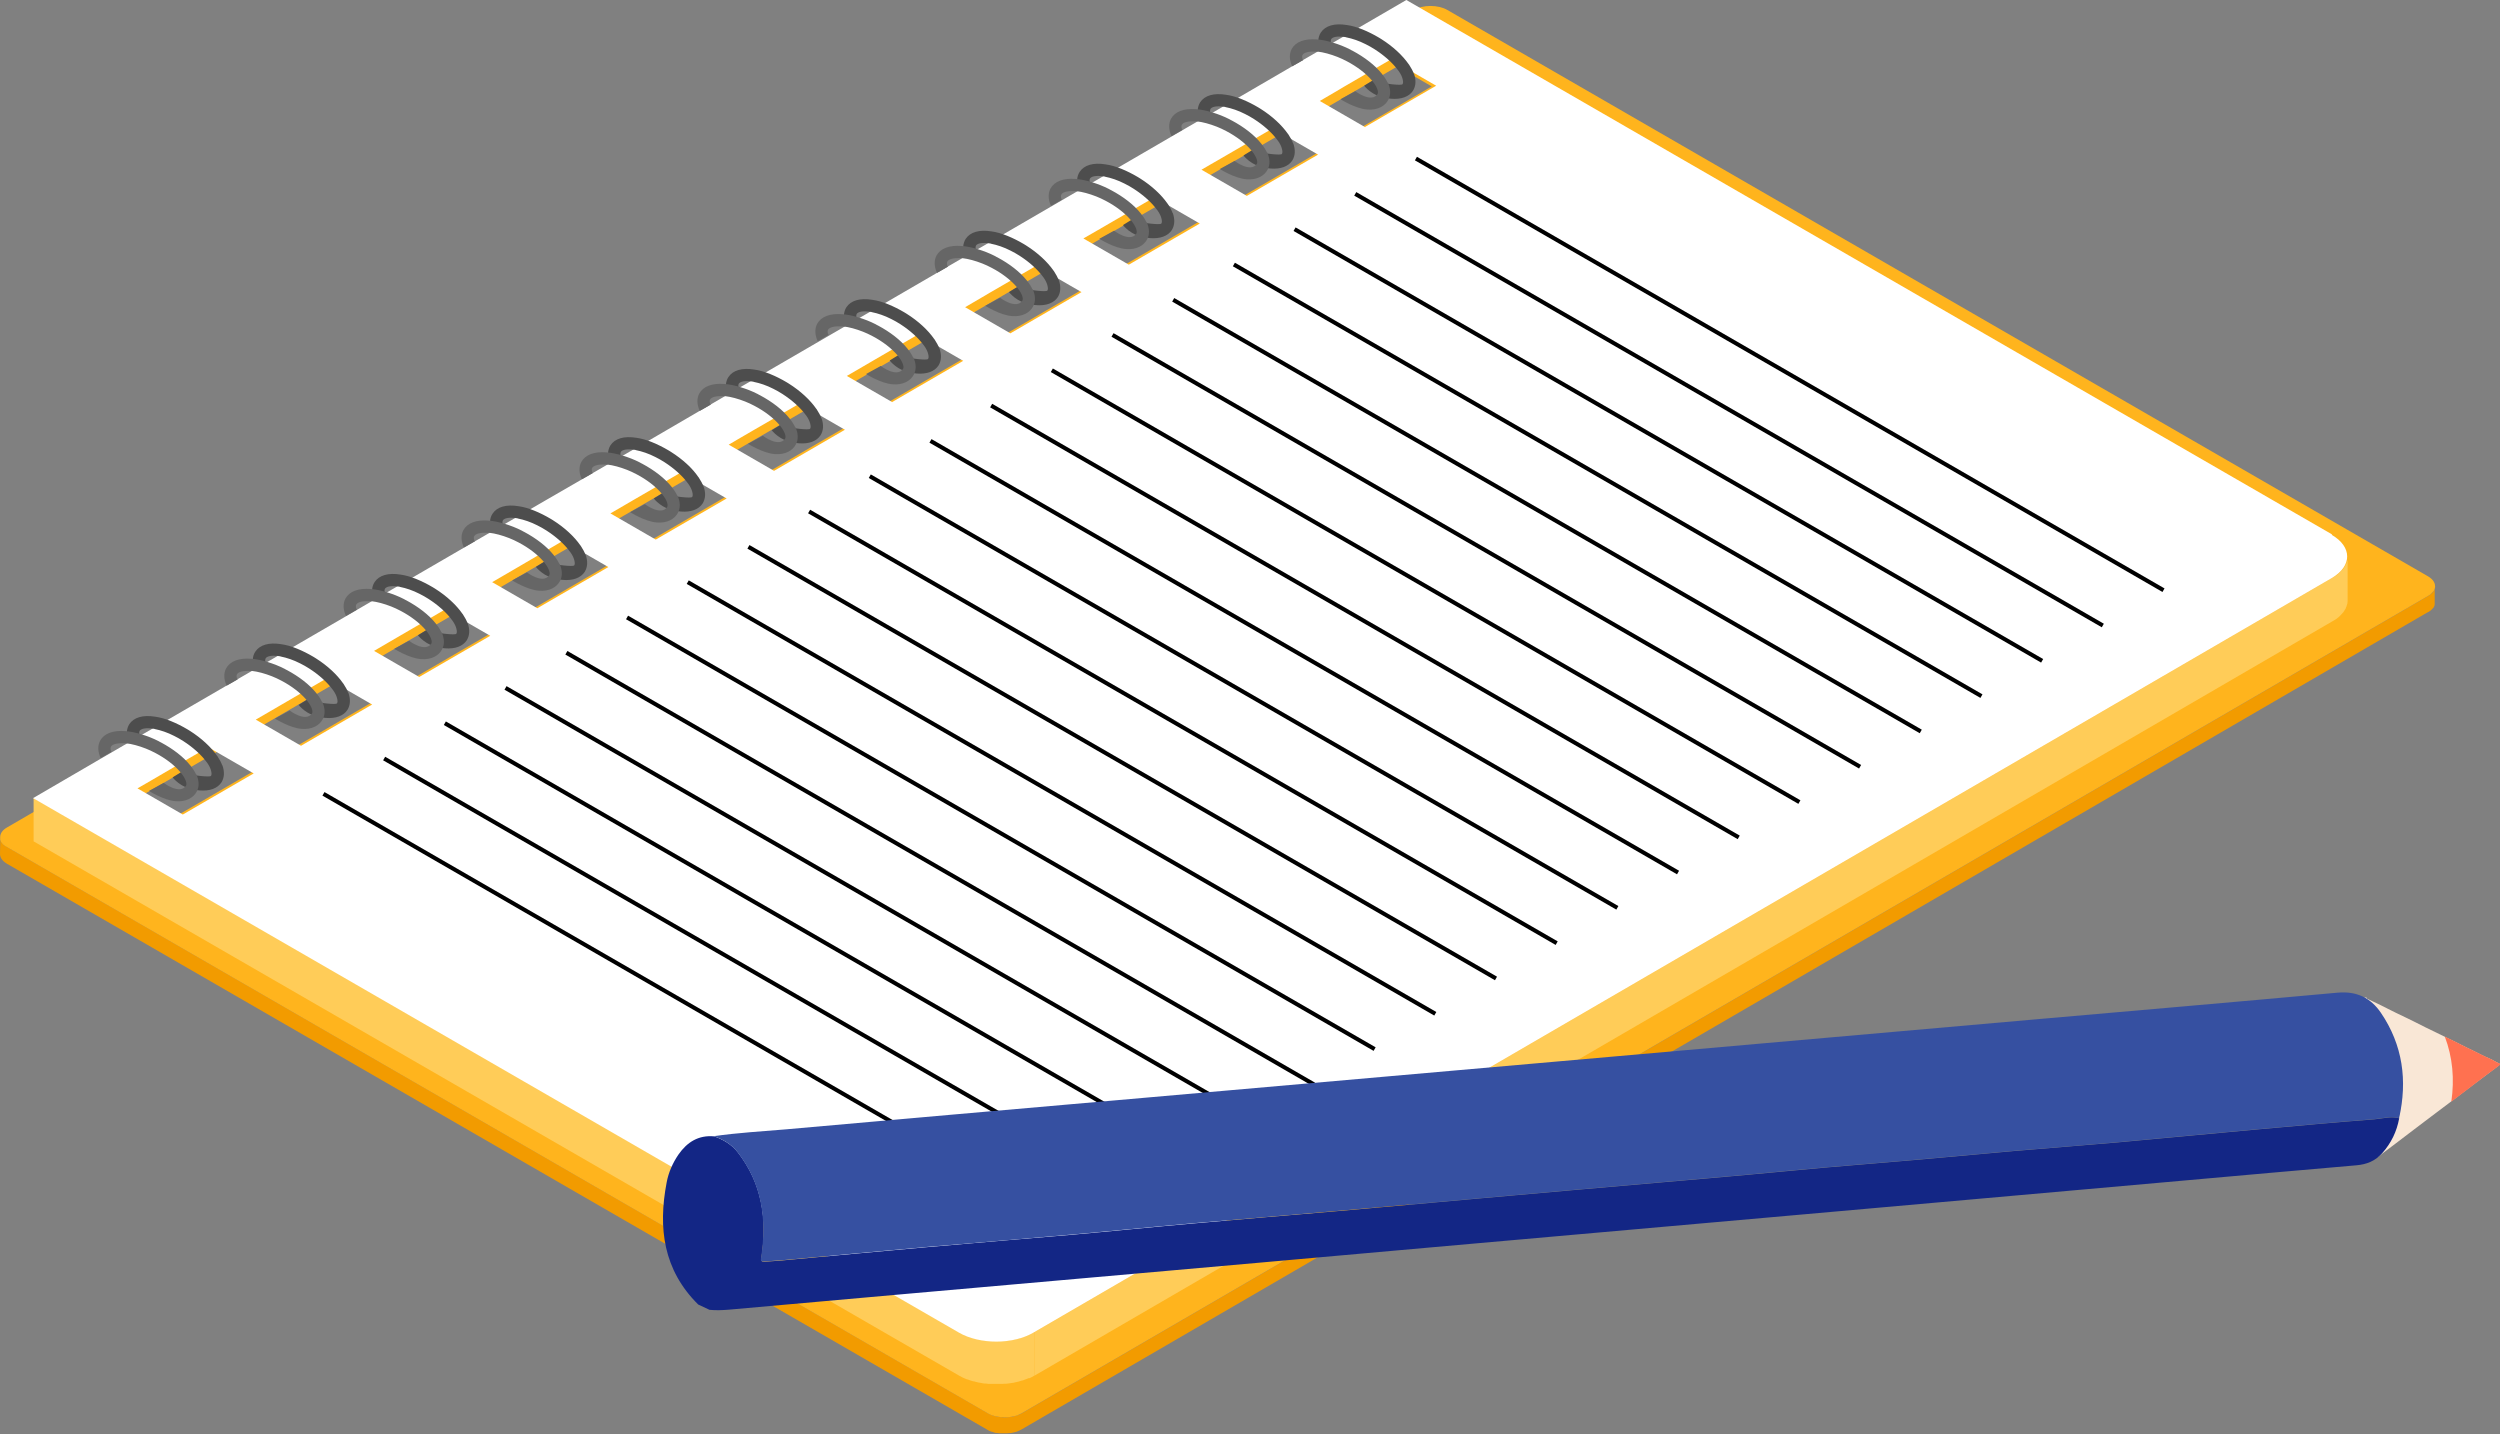 <?xml version="1.0" encoding="UTF-8"?>
<svg id="_レイヤー_2" data-name="レイヤー 2" xmlns="http://www.w3.org/2000/svg" viewBox="0 0 145.84 83.66">
  <rect x="0" y="0" width="145.84" height="83.66" fill="#808080" stroke="none"/>
  <defs>
    <style>
      .cls-1, .cls-2 {
        fill: none;
      }

      .cls-3 {
        fill: #f9e7d6;
      }

      .cls-4 {
        fill: #f29b00;
      }

      .cls-5 {
        fill: #e8e9e8;
      }

      .cls-6 {
        fill: #fff;
      }

      .cls-7 {
        fill: #ffcc58;
      }

      .cls-8 {
        fill: #ffb41d;
      }

      .cls-9 {
        fill: #ff7150;
      }

      .cls-10 {
        fill: #7d7d7d;
      }

      .cls-11 {
        fill: #666;
      }

      .cls-12 {
        fill: #132685;
      }

      .cls-13 {
        fill: #3650a1;
      }

      .cls-14 {
        fill: #4d4d4d;
      }

      .cls-2 {
        stroke: #000;
        stroke-miterlimit: 10;
        stroke-width: .24px;
      }
    </style>
  </defs>
  <g id="_レイアウト" data-name="レイアウト">
    <g>
      <g>
        <g>
          <path class="cls-1" d="m.32,49.35s-.02-.01-.03-.02c0,0,.02.01.03.02Z"/>
          <path class="cls-1" d="m.03,48.99s0-.02,0-.04c0,.01,0,.02,0,.04Z"/>
          <path class="cls-1" d="m.11,49.14s-.01-.02-.02-.03c0,.01.01.02.02.03Z"/>
          <path class="cls-1" d="m.01,48.92s0-.02,0-.04c0,.01,0,.02,0,.04Z"/>
          <path class="cls-1" d="m.24,49.28s-.02-.02-.03-.03c0,0,.02.02.03.03Z"/>
          <path class="cls-1" d="m.17,49.21s-.02-.02-.02-.03c0,.01.02.02.02.03Z"/>
          <path class="cls-1" d="m.06,49.07s-.01-.02-.02-.04c0,.01,0,.02.02.04Z"/>
          <path class="cls-8" d="m.01,48.88s0-.03,0-.04c0,.01,0,.03,0,.04Z"/>
          <path class="cls-8" d="m.21,49.26s-.03-.03-.04-.04c.01.01.03.03.04.04Z"/>
          <path class="cls-8" d="m.41,49.41s-.07-.04-.1-.06c.03.02.06.04.1.06Z"/>
          <path class="cls-8" d="m.29,49.33s-.04-.03-.06-.04c.02.02.04.03.06.04Z"/>
          <path class="cls-8" d="m89.27,25.58s-.02.06-.04.08c0,0,0,0,0,.01-.02.03-.04.05-.07.08-.02.02-.04.03-.06.04-.02.01-.03.03-.06.04.16-.1.25-.22.26-.35,0,.03,0,.05-.01.08,0,0,0,0,0,.01Z"/>
          <g>
            <path class="cls-4" d="m142.06,34.22c-.01.2-.14.39-.4.54l-82.06,47.69c-.54.31-1.42.31-1.96,0L.41,49.41s-.07-.04-.1-.06c0,0-.02-.01-.03-.02-.02-.01-.04-.03-.06-.04,0,0-.02-.02-.03-.03-.01-.01-.03-.03-.04-.04,0-.01-.02-.02-.02-.03-.01-.01-.02-.03-.03-.04,0-.01-.01-.02-.02-.03,0-.01-.02-.03-.02-.04,0-.01-.01-.02-.02-.04,0-.01-.01-.03-.02-.04,0-.01,0-.02,0-.04,0-.01,0-.03,0-.04,0-.01,0-.02,0-.04,0-.01,0-.03,0-.04h0S0,49.82,0,49.82c0,.21.14.41.41.57l57.23,33.04c.06.04.13.07.2.09,0,0,0,0,.01,0,.01,0,.02,0,.04.01.04.01.08.03.12.04.02,0,.05.01.07.02.01,0,.03,0,.04,0,.01,0,.02,0,.03,0,.05,0,.09.02.14.02.02,0,.03,0,.05,0,.01,0,.02,0,.04,0,.02,0,.03,0,.05,0,.05,0,.09,0,.14,0,.01,0,.03,0,.04,0,.01,0,.03,0,.04,0,.02,0,.04,0,.06,0,.05,0,.1,0,.15-.01,0,0,.01,0,.02,0,.01,0,.03,0,.04,0,.04,0,.08,0,.12-.02.02,0,.03,0,.05-.01.05,0,.09-.02.14-.03.02,0,.05-.01.07-.02.02,0,.04-.01.05-.02.02,0,.04-.01.05-.02.07-.03.13-.06.19-.09l82.06-47.69s.01,0,.02,0c.03-.02.05-.04.07-.05.03-.02.07-.04.09-.07,0,0,0,0,0,0,.03-.03.06-.06.09-.09,0,0,.01-.02.02-.02,0,0,.01-.02.02-.02,0-.01.02-.02.02-.04.01-.03.03-.05.04-.08,0,0,0,0,0-.01,0,0,0-.01,0-.02,0-.02.01-.03.01-.05,0-.03,0-.05,0-.08,0,0,0,0,0-.01v-.98s0,.02,0,.02Z"/>
            <path class="cls-8" d="m.01,48.92s0,.03,0,.04c0,.01,0,.02,0,.04,0,.01.01.03.02.04,0,.01,0,.02.02.04,0,.01.02.03.02.04,0,.01.01.02.02.03,0,.01.02.03.03.04,0,.01.02.02.02.03.01.01.03.03.04.04,0,0,.02.02.03.03.02.02.04.03.06.04,0,0,.02.01.03.02.03.02.06.04.1.06l57.23,33.04c.07.04.14.07.21.1.01,0,.02,0,.04.01.06.02.12.04.19.06.01,0,.03,0,.04,0,.07.02.15.03.22.04.01,0,.02,0,.04,0,.08,0,.15.01.23.01.01,0,.03,0,.04,0,.08,0,.16,0,.23-.01.01,0,.03,0,.04,0,.06,0,.11-.02.17-.03.05,0,.09-.02.14-.03.04-.01.09-.02.13-.04.02,0,.04-.01.05-.02.07-.03.13-.06.19-.09l82.06-47.69s.06-.04.09-.06c.03-.02.07-.04.09-.07.04-.04.08-.08.11-.12,0,0,.01-.02.02-.02.03-.04.05-.08.07-.13,0,0,0-.01,0-.02.01-.04.02-.08.02-.12.01-.22-.12-.43-.41-.6L84.43.58c-.54-.31-1.42-.31-1.96,0L.41,48.27c-.27.15-.4.36-.4.56,0,.01,0,.03,0,.04,0,.01,0,.02,0,.04ZM81.51,3.88l2.01,1.16L10.43,47.52l-2.04-1.18L81.51,3.88Z"/>
            <path class="cls-8" d="m59.36,82.56s-.09.03-.13.04c-.05.01-.09.02-.14.03-.06.01-.11.02-.17.03-.01,0-.03,0-.04,0-.08,0-.16.01-.23.01-.01,0-.03,0-.04,0-.08,0-.15,0-.23-.01-.01,0-.02,0-.04,0-.08,0-.15-.02-.22-.04-.01,0-.03,0-.04,0-.07-.02-.13-.04-.19-.06-.01,0-.02,0-.04-.01-.07-.03-.14-.06-.21-.1.54.31,1.42.31,1.96,0-.06.03-.13.06-.19.09-.02,0-.03.01-.05.02Z"/>
          </g>
          <path class="cls-8" d="m.05,49.03s-.01-.03-.02-.04c0,.01.01.03.02.04Z"/>
          <path class="cls-8" d="m.14,49.18s-.02-.03-.03-.04c0,.01.02.03.03.04Z"/>
          <path class="cls-8" d="m.02,48.96s0-.03,0-.04c0,.01,0,.03,0,.04Z"/>
          <path class="cls-8" d="m.09,49.11s-.02-.03-.02-.04c0,.01.02.03.02.04Z"/>
          <g>
            <path class="cls-7" d="m136.96,32.54s0,.06-.01.1c0,.03-.01.05-.02.08,0,.03-.02.06-.03.09,0,.03-.02.05-.03.07-.01.03-.03.06-.05.1-.01.02-.03.05-.04.07-.02.04-.05.07-.07.11-.02.02-.03.04-.05.06-.04.05-.08.09-.13.14-.02.02-.03.03-.05.05-.03.03-.06.05-.09.08-.03.02-.06.05-.09.07-.04.03-.07.05-.11.07-.04.03-.07.05-.12.07l-75.74,44.02v2.54s75.74-44.02,75.74-44.02c.01,0,.03-.01.04-.02.03-.02.05-.04.08-.05.04-.02.08-.05.11-.07.03-.02.06-.05.09-.07.03-.03.07-.05.09-.08,0,0,.01-.01.02-.02.01-.01.02-.02.03-.03.05-.05.09-.09.13-.14,0-.01.02-.02.03-.03,0-.01.01-.02.02-.03.03-.04.05-.07.07-.11,0-.02.02-.03.03-.04,0,0,0-.02.01-.02.02-.03.03-.06.04-.1,0-.02.02-.04.03-.06,0,0,0-.01,0-.02.01-.03.02-.06.03-.09,0-.02.01-.04.02-.06,0,0,0-.01,0-.02,0-.03,0-.06.01-.1,0-.02,0-.04,0-.06,0,0,0-.02,0-.03v-2.54s0,.06,0,.09Z"/>
            <path class="cls-7" d="m60.03,80.41c.1-.05.2-.09.29-.15v-2.54c-.09.05-.18.1-.28.15-.03.01-.06.02-.09.04-.08.03-.16.06-.24.09-.03.01-.06.02-.09.03-.05.02-.11.03-.16.05-.04.01-.08.02-.12.03-.06.01-.11.03-.17.04-.04,0-.08.02-.12.02-.12.02-.23.04-.35.05-.04,0-.07,0-.11,0-.07,0-.14.01-.21.01-.04,0-.09,0-.13,0-.06,0-.11,0-.17,0-.05,0-.09,0-.14,0-.05,0-.1,0-.16,0-.05,0-.09,0-.14-.01-.05,0-.1-.01-.15-.02-.05,0-.09-.01-.14-.02-.06,0-.11-.02-.16-.03-.04,0-.09-.02-.13-.03-.06-.01-.13-.03-.19-.05-.04,0-.07-.02-.11-.03-.11-.03-.22-.07-.33-.11-.01,0-.03-.01-.04-.02-.15-.06-.29-.12-.42-.2L1.96,46.54v2.54s54.01,31.18,54.01,31.18c.13.08.27.14.42.2,0,0,.02,0,.03.01,0,0,.01,0,.02,0,.11.04.22.08.33.11,0,0,.02,0,.03,0,.03,0,.05.01.08.02.06.02.13.03.19.05.02,0,.03,0,.05.01.03,0,.05,0,.08.01.05.01.11.02.16.03.02,0,.04,0,.07.01.02,0,.05,0,.07,0,.05,0,.1.01.15.02.02,0,.05,0,.07,0,.02,0,.05,0,.07,0,.05,0,.1,0,.16,0,.03,0,.05,0,.08,0,.02,0,.04,0,.06,0,.06,0,.11,0,.17,0,.03,0,.06,0,.08,0,.02,0,.03,0,.05,0,.07,0,.14,0,.21-.01.03,0,.06,0,.08,0,0,0,.02,0,.03,0,.12-.01.24-.03.35-.05,0,0,.01,0,.02,0,.03,0,.07-.01.1-.02.06-.01.11-.02.17-.04.04,0,.08-.02.12-.03.05-.01.11-.03.16-.05.01,0,.02,0,.03,0,.02,0,.04-.01.05-.02.08-.03.16-.06.24-.09.03-.01.06-.02.09-.04Z"/>
            <path class="cls-6" d="m136.05,31.18L82.04,0l-4.47,2.6-2.21,1.28h0s-4.67,2.72-4.67,2.72l-23.62,13.73-3.96,2.3h0l-2,1.17-.21.12-2.76,1.61-3.72,2.16h0l-.45.26-2.18,1.26-4.33,2.51-.43.25-4.72,2.74h0l-1.8,1.05-.41.24-4.72,2.74h0l-1.77,1.03h0l-.45.26-4.72,2.74h0s-1.77,1.03-1.77,1.03l-.45.26-4.29,2.5,54.01,31.18c1.21.7,3.16.7,4.35,0l75.74-44.02c1.2-.7,1.19-1.83-.01-2.52ZM10.67,47.52l-2.65-1.53.78-.45.48-.28,1.76-1.03h0s1.11-.64,1.11-.64l2.65,1.53-4.14,2.4Zm6.9-4.01l-2.65-1.53.81-.47.48-.28h0s1.77-1.03,1.77-1.03h0s1.08-.63,1.08-.63l2.65,1.53-4.14,2.4Zm6.9-4.01l-2.65-1.53.84-.49.48-.28h0l1.77-1.03h0s1.04-.61,1.04-.61l2.65,1.53-4.14,2.4Zm6.89-4.01l-2.65-1.53.88-.51.48-.28h0l1.76-1.03h0l1.01-.59,2.65,1.53-4.14,2.4Zm6.9-4.01l-2.65-1.53.91-.53.48-.28h0l2.21-1.28.53-.31,2.65,1.53-4.14,2.4Zm6.9-4.01l-2.65-1.53.56-.33.38-.22.48-.28h0s1.87-1.08,1.87-1.08l.84-.49,2.65,1.53-4.14,2.4Zm6.89-4.01l-2.65-1.53.98-.57.48-.28h0l2.68-1.56,2.65,1.53-4.14,2.4Zm6.9-4.01l-2.65-1.53,1.01-.59.44-.26h0l2.69-1.56,2.65,1.53-4.14,2.4Zm6.9-4.01l-2.65-1.53.85-.49.11-.06.08-.05,3.1-1.8,2.65,1.53-4.14,2.4Zm6.89-4.01l-2.65-1.53.48-.28.47-.27.19-.11,3.01-1.75,2.65,1.53-4.14,2.4Zm6.9-4.01l-2.65-1.53,1.16-.68.25-.15h0l1.77-1.03.96-.56,2.65,1.53-4.14,2.4Z"/>
          </g>
          <g>
            <path class="cls-14" d="m12.97,44.66c-.06-.17-.15-.34-.27-.52,0-.01-.02-.03-.03-.04-.36-.52-.92-1.04-1.6-1.47-.04-.03-.08-.05-.13-.08-.32-.19-.64-.35-.96-.48-.32-.13-.63-.22-.92-.26-.72-.12-1.26.04-1.52.44-.17.28-.19.62-.04,1.01l.33-.16.35-.17-.04-.03c-.03-.13-.02-.22.01-.27.06-.09.25-.17.61-.14.06,0,.12.01.19.02.03,0,.05.01.08.02.35.07.74.2,1.13.4.18.09.36.19.53.3.56.36,1.05.8,1.35,1.21.01.02.03.03.04.05.13.18.2.34.23.46.04.15.04.25,0,.31-.07.1-1.04-.04-1.53-.12-.02,0-.08-.18-.08-.18l-.63.39s.47.63,1.33.73c.08.01.16.02.24.03.6.05,1.05-.12,1.28-.47.17-.28.19-.62.05-1.01Z"/>
            <path class="cls-11" d="m11.44,45.18c-.07-.16-.18-.33-.31-.49,0-.01-.02-.02-.03-.04-.39-.49-1-.96-1.71-1.34-.04-.02-.09-.04-.13-.07-.33-.17-.67-.3-1-.4-.33-.1-.65-.17-.94-.19-.73-.06-1.25.14-1.48.56-.15.29-.14.64.03,1.01l.32-.18.33-.19-.04-.03c-.04-.13-.04-.22,0-.27.05-.09.23-.19.6-.19.06,0,.12,0,.19,0,.03,0,.05,0,.08,0,.35.04.75.15,1.16.31.18.07.37.16.56.26.59.31,1.11.71,1.45,1.11.01.02.03.03.04.05.14.17.22.32.27.44.05.14.06.25.02.31-.37.54-1.3-.17-1.3-.17l-.86.47s.86.55,1.56.6c.6.05,1.04-.2,1.23-.57.15-.29.14-.63-.03-1.01Z"/>
          </g>
          <g>
            <path class="cls-14" d="m20.32,40.43c-.06-.17-.15-.34-.27-.52,0-.01-.02-.03-.03-.04-.36-.52-.92-1.04-1.6-1.47-.04-.03-.08-.05-.13-.08-.32-.19-.64-.35-.96-.48-.32-.13-.63-.22-.92-.26-.72-.12-1.26.04-1.52.44-.18.28-.19.62-.04,1.01l.33-.16.35-.17-.04-.03c-.03-.13-.02-.22.01-.27.06-.09.25-.17.61-.14.06,0,.12.01.19.02.03,0,.05.01.08.02.35.07.74.2,1.13.4.18.09.36.19.53.3.56.36,1.05.8,1.35,1.21.01.02.03.03.04.05.13.18.2.34.23.46.04.15.04.25,0,.31-.07.1-1.04-.04-1.53-.12-.02,0-.08-.18-.08-.18l-.63.39s.47.63,1.33.73c.08.01.16.02.24.03.6.05,1.05-.12,1.28-.47.17-.28.19-.62.05-1.01Z"/>
            <path class="cls-11" d="m18.79,40.96c-.07-.16-.18-.33-.31-.49,0-.01-.02-.02-.03-.04-.39-.49-1-.96-1.71-1.34-.04-.02-.09-.04-.13-.07-.33-.17-.67-.3-1-.4-.33-.1-.65-.17-.94-.19-.73-.06-1.25.14-1.48.56-.15.29-.14.64.03,1.01l.32-.18.33-.19-.04-.03c-.04-.13-.04-.22,0-.27.05-.09.23-.19.6-.19.06,0,.12,0,.19,0,.03,0,.05,0,.08,0,.35.04.75.15,1.16.31.18.07.37.16.56.26.59.31,1.11.71,1.45,1.11.01.02.03.03.04.05.14.17.22.32.27.44.05.14.06.25.02.31-.37.54-1.3-.17-1.3-.17l-.86.47s.86.55,1.56.6c.6.05,1.04-.2,1.23-.57.15-.29.14-.63-.03-1.01Z"/>
          </g>
          <g>
            <path class="cls-14" d="m27.28,36.37c-.06-.17-.15-.34-.27-.52,0-.01-.02-.03-.03-.04-.36-.52-.92-1.04-1.6-1.47-.04-.03-.08-.05-.13-.08-.32-.19-.64-.35-.96-.48-.32-.13-.63-.22-.92-.26-.72-.12-1.26.04-1.52.44-.18.28-.19.62-.04,1.01l.33-.16.35-.17-.04-.03c-.03-.13-.02-.22.01-.27.06-.09.25-.17.61-.14.06,0,.12.01.19.02.03,0,.05.01.08.02.35.07.74.2,1.13.4.18.09.36.19.53.3.56.36,1.05.8,1.35,1.21.01.02.03.03.04.05.13.18.2.34.23.46.04.15.04.25,0,.31-.07.1-1.04-.04-1.53-.12-.02,0-.08-.18-.08-.18l-.63.39s.47.63,1.33.73c.08.01.16.02.24.03.6.05,1.05-.12,1.28-.47.17-.28.19-.62.05-1.01Z"/>
            <path class="cls-11" d="m25.75,36.89c-.07-.16-.18-.33-.31-.49,0-.01-.02-.02-.03-.04-.39-.49-1-.96-1.71-1.34-.04-.02-.09-.04-.13-.07-.33-.17-.67-.3-1-.4-.33-.1-.65-.17-.94-.19-.73-.06-1.25.14-1.48.56-.15.29-.14.64.03,1.01l.32-.18.33-.19-.04-.03c-.04-.13-.04-.22,0-.27.05-.09.23-.19.6-.19.06,0,.12,0,.19,0,.03,0,.05,0,.08,0,.35.04.75.15,1.16.31.18.07.37.16.56.26.59.31,1.11.71,1.45,1.11.01.02.03.03.04.05.14.17.22.32.27.44.05.14.06.25.02.31-.37.54-1.3-.17-1.3-.17l-.86.47s.86.55,1.56.6c.6.05,1.04-.2,1.23-.57.15-.29.14-.63-.03-1.01Z"/>
          </g>
          <g>
            <path class="cls-14" d="m34.16,32.38c-.06-.17-.15-.34-.27-.52,0-.01-.02-.03-.03-.04-.36-.52-.92-1.04-1.6-1.47-.04-.03-.08-.05-.13-.08-.32-.19-.64-.35-.96-.48-.32-.13-.63-.22-.92-.26-.72-.12-1.26.04-1.52.44-.18.28-.19.62-.04,1.01l.33-.16.35-.17-.04-.03c-.03-.13-.02-.22.01-.27.06-.09.25-.17.61-.14.06,0,.12.01.19.02.03,0,.05.01.08.02.35.07.74.2,1.13.4.18.09.36.19.53.3.56.36,1.05.8,1.35,1.21.01.02.03.03.04.05.13.18.2.34.23.46.04.15.04.25,0,.31-.07.1-1.04-.04-1.53-.12-.02,0-.08-.18-.08-.18l-.63.39s.47.63,1.33.73c.08.01.16.02.24.03.6.05,1.05-.12,1.28-.47.17-.28.19-.62.05-1.01Z"/>
            <path class="cls-11" d="m32.63,32.9c-.07-.16-.18-.33-.31-.49,0-.01-.02-.02-.03-.04-.39-.49-1-.96-1.71-1.34-.04-.02-.09-.04-.13-.07-.33-.17-.67-.3-1-.4-.33-.1-.65-.17-.94-.19-.73-.06-1.25.14-1.48.56-.15.29-.14.64.03,1.01l.32-.18.33-.19-.04-.03c-.04-.13-.04-.22,0-.27.05-.09.23-.19.6-.19.06,0,.12,0,.19,0,.03,0,.05,0,.08,0,.35.04.75.15,1.16.31.18.07.37.16.56.26.59.31,1.11.71,1.45,1.11.01.02.03.03.04.05.14.17.22.32.27.44.05.14.06.25.02.31-.37.54-1.3-.17-1.3-.17l-.86.47s.86.55,1.56.6c.6.05,1.04-.2,1.23-.57.15-.29.14-.63-.03-1.01Z"/>
          </g>
          <g>
            <path class="cls-14" d="m41.04,28.39c-.06-.17-.15-.34-.27-.52,0-.01-.02-.03-.03-.04-.35-.52-.92-1.04-1.6-1.47-.04-.03-.08-.05-.13-.08-.32-.19-.64-.35-.96-.48-.32-.13-.63-.22-.92-.26-.72-.12-1.26.04-1.52.44-.17.28-.19.62-.04,1.01l.33-.16.35-.17-.04-.03c-.03-.13-.02-.22.01-.27.06-.09.25-.17.61-.14.06,0,.12.01.19.02.03,0,.05.01.08.02.35.07.74.2,1.13.4.18.09.36.19.53.3.56.36,1.05.8,1.35,1.21.01.02.03.03.04.05.13.18.2.34.23.46.04.15.04.25,0,.31-.07.1-1.04-.04-1.53-.12-.02,0-.08-.18-.08-.18l-.63.39s.47.63,1.33.73c.08.01.16.02.24.03.6.05,1.05-.12,1.28-.47.17-.28.19-.62.05-1.01Z"/>
            <path class="cls-11" d="m39.51,28.92c-.07-.16-.18-.33-.31-.49,0-.01-.02-.02-.03-.04-.39-.49-1-.96-1.71-1.34-.04-.02-.09-.04-.13-.07-.33-.17-.67-.3-1-.4-.33-.1-.65-.17-.94-.19-.73-.06-1.25.14-1.48.56-.15.29-.14.64.03,1.01l.32-.18.33-.19-.04-.03c-.04-.13-.04-.22,0-.27.05-.09.23-.19.6-.19.06,0,.12,0,.19,0,.03,0,.05,0,.08,0,.35.04.75.15,1.16.31.18.07.37.16.56.26.59.31,1.11.71,1.45,1.11.01.02.03.03.04.05.14.17.22.32.27.44.05.14.06.25.02.31-.37.54-1.3-.17-1.3-.17l-.86.47s.86.55,1.56.6c.6.05,1.04-.2,1.23-.57.15-.29.14-.63-.03-1.01Z"/>
          </g>
          <g>
            <path class="cls-14" d="m47.92,24.41c-.06-.17-.15-.34-.27-.52,0-.01-.02-.03-.03-.04-.36-.52-.92-1.04-1.6-1.47-.04-.03-.08-.05-.13-.08-.32-.19-.64-.35-.96-.48-.32-.13-.63-.22-.92-.26-.72-.12-1.26.04-1.52.44-.18.28-.19.62-.04,1.01l.33-.16.35-.17-.04-.03c-.03-.13-.02-.22.01-.27.06-.09.25-.17.61-.14.06,0,.12.01.19.02.03,0,.05.01.08.02.35.07.74.2,1.13.4.18.09.36.19.53.3.56.36,1.05.8,1.35,1.21.01.02.03.03.04.05.13.18.2.34.23.46.04.15.04.25,0,.31-.07.1-1.04-.04-1.53-.12-.02,0-.08-.18-.08-.18l-.63.39s.47.63,1.33.73c.08.01.16.02.24.03.6.05,1.05-.12,1.28-.47.17-.28.19-.62.05-1.01Z"/>
            <path class="cls-11" d="m46.39,24.93c-.07-.16-.18-.33-.31-.49,0-.01-.02-.02-.03-.04-.39-.49-1-.96-1.71-1.34-.04-.02-.09-.04-.13-.07-.33-.17-.67-.3-1-.4-.33-.1-.65-.17-.94-.19-.73-.06-1.25.14-1.48.56-.15.29-.14.64.03,1.01l.32-.18.33-.19-.04-.03c-.04-.13-.04-.22,0-.27.05-.09.23-.19.6-.19.06,0,.12,0,.19,0,.03,0,.05,0,.08,0,.35.04.75.15,1.16.31.18.07.37.16.56.26.59.31,1.11.71,1.45,1.11.01.02.03.03.04.05.14.17.22.32.27.44.05.14.06.25.02.31-.37.54-1.3-.17-1.3-.17l-.86.47s.86.55,1.56.6c.6.05,1.04-.2,1.23-.57.15-.29.14-.63-.03-1.01Z"/>
          </g>
          <g>
            <path class="cls-14" d="m54.8,20.34c-.06-.17-.15-.34-.27-.52,0-.01-.02-.03-.03-.04-.36-.52-.92-1.04-1.6-1.47-.04-.03-.08-.05-.13-.08-.32-.19-.64-.35-.96-.48-.32-.13-.63-.22-.92-.26-.72-.12-1.26.04-1.52.44-.17.28-.19.62-.04,1.01l.33-.16.35-.17-.04-.03c-.03-.13-.02-.22.01-.27.06-.09.25-.17.61-.14.06,0,.12.01.19.02.03,0,.05.01.08.02.35.07.74.2,1.13.4.18.09.36.19.53.3.56.36,1.05.8,1.35,1.21.01.02.03.03.04.05.13.18.2.34.23.46.04.15.04.25,0,.31-.07.1-1.04-.04-1.53-.12-.02,0-.08-.18-.08-.18l-.63.39s.47.63,1.33.73c.08.01.16.02.24.03.6.05,1.05-.12,1.28-.47.17-.28.19-.62.05-1.01Z"/>
            <path class="cls-11" d="m53.27,20.86c-.07-.16-.18-.33-.31-.49,0-.01-.02-.02-.03-.04-.39-.49-1-.96-1.71-1.34-.04-.02-.09-.04-.13-.07-.33-.17-.67-.3-1-.4-.33-.1-.65-.17-.94-.19-.73-.06-1.25.14-1.48.56-.15.29-.14.64.03,1.01l.32-.18.33-.19-.04-.03c-.04-.13-.04-.22,0-.27.05-.09.23-.19.6-.19.06,0,.12,0,.19,0,.03,0,.05,0,.08,0,.35.04.75.15,1.16.31.18.07.37.16.56.26.59.31,1.11.71,1.45,1.11.01.02.03.03.04.05.14.17.22.32.27.44.05.14.06.25.02.31-.37.54-1.3-.17-1.3-.17l-.86.47s.86.55,1.56.6c.6.05,1.04-.2,1.23-.57.15-.29.14-.63-.03-1.01Z"/>
          </g>
          <g>
            <path class="cls-14" d="m61.76,16.35c-.06-.17-.15-.34-.27-.52,0-.01-.02-.03-.03-.04-.36-.52-.92-1.04-1.6-1.47-.04-.03-.08-.05-.13-.08-.32-.19-.64-.35-.96-.48-.32-.13-.63-.22-.92-.26-.72-.12-1.26.04-1.52.44-.17.28-.19.62-.04,1.01l.33-.16.35-.17-.04-.03c-.03-.13-.02-.22.01-.27.06-.09.25-.17.61-.14.06,0,.12.01.19.02.03,0,.05.01.08.02.35.07.74.2,1.13.4.18.09.36.19.53.3.56.36,1.05.8,1.35,1.21.01.02.03.03.04.05.13.18.2.34.23.46.04.15.04.25,0,.31-.07.1-1.04-.04-1.53-.12-.02,0-.08-.18-.08-.18l-.63.39s.47.63,1.33.73c.08.01.16.02.24.03.6.05,1.05-.12,1.28-.47.17-.28.19-.62.05-1.01Z"/>
            <path class="cls-11" d="m60.23,16.88c-.07-.16-.18-.33-.31-.49,0-.01-.02-.02-.03-.04-.39-.49-1-.96-1.71-1.34-.04-.02-.09-.04-.13-.07-.33-.17-.67-.3-1-.4-.33-.1-.65-.17-.94-.19-.73-.06-1.25.14-1.48.56-.15.29-.14.64.03,1.01l.32-.18.33-.19-.04-.03c-.04-.13-.04-.22,0-.27.05-.09.23-.19.6-.19.06,0,.12,0,.19,0,.03,0,.05,0,.08,0,.35.04.75.15,1.16.31.18.07.37.16.56.26.59.31,1.11.71,1.45,1.11.01.02.03.03.04.05.14.17.22.32.27.44.05.14.06.25.02.31-.37.54-1.3-.17-1.3-.17l-.86.47s.86.55,1.56.6c.6.05,1.04-.2,1.23-.57.15-.29.14-.63-.03-1.01Z"/>
          </g>
          <g>
            <path class="cls-14" d="m68.41,12.44c-.06-.17-.15-.34-.27-.52,0-.01-.02-.03-.03-.04-.36-.52-.92-1.04-1.6-1.47-.04-.03-.08-.05-.13-.08-.32-.19-.64-.35-.96-.48-.32-.13-.63-.22-.92-.26-.72-.12-1.26.04-1.52.44-.18.28-.19.62-.04,1.01l.33-.16.35-.17-.04-.03c-.03-.13-.02-.22.01-.27.06-.09.25-.17.61-.14.06,0,.12.01.19.02.03,0,.05.01.08.02.35.07.74.2,1.13.4.18.09.36.19.53.3.56.36,1.05.8,1.35,1.21.01.02.03.03.04.05.13.18.2.34.23.46.04.15.04.25,0,.31-.07.1-1.04-.04-1.53-.12-.02,0-.08-.18-.08-.18l-.63.39s.47.63,1.33.73c.08.01.16.02.24.03.6.05,1.05-.12,1.28-.47.17-.28.19-.62.05-1.01Z"/>
            <path class="cls-11" d="m66.88,12.97c-.07-.16-.18-.33-.31-.49,0-.01-.02-.02-.03-.04-.39-.49-1-.96-1.71-1.34-.04-.02-.09-.04-.13-.07-.33-.17-.67-.3-1-.4-.33-.1-.65-.17-.94-.19-.73-.06-1.25.14-1.48.56-.15.29-.14.64.03,1.01l.32-.18.33-.19-.04-.03c-.04-.13-.04-.22,0-.27.05-.09.23-.19.6-.19.06,0,.12,0,.19,0,.03,0,.05,0,.08,0,.35.04.75.15,1.16.31.18.07.37.16.56.26.59.31,1.11.71,1.45,1.11.01.02.03.03.04.05.14.17.22.32.27.44.05.14.06.25.02.31-.37.54-1.3-.17-1.3-.17l-.86.47s.86.55,1.56.6c.6.05,1.04-.2,1.23-.57.15-.29.14-.63-.03-1.01Z"/>
          </g>
          <g>
            <path class="cls-14" d="m75.44,8.38c-.06-.17-.15-.34-.27-.52,0-.01-.02-.03-.03-.04-.36-.52-.92-1.04-1.6-1.47-.04-.03-.08-.05-.13-.08-.32-.19-.64-.35-.96-.48-.32-.13-.63-.22-.92-.26-.72-.12-1.26.04-1.52.44-.17.28-.19.62-.04,1.01l.33-.16.35-.17-.04-.03c-.03-.13-.02-.22.01-.27.06-.09.25-.17.61-.14.06,0,.12.01.19.02.03,0,.05.01.08.02.35.07.74.2,1.13.4.18.09.36.19.53.3.56.36,1.05.8,1.35,1.21.01.02.03.03.04.05.13.18.2.34.23.46.04.15.04.25,0,.31-.07.1-1.04-.04-1.53-.12-.02,0-.08-.18-.08-.18l-.63.39s.47.63,1.33.73c.08.01.16.02.24.03.6.05,1.05-.12,1.28-.47.17-.28.19-.62.05-1.01Z"/>
            <path class="cls-11" d="m73.91,8.9c-.07-.16-.18-.33-.31-.49,0-.01-.02-.02-.03-.04-.39-.49-1-.96-1.71-1.34-.04-.02-.09-.04-.13-.07-.33-.17-.67-.3-1-.4-.33-.1-.65-.17-.94-.19-.73-.06-1.25.14-1.48.56-.15.29-.14.64.03,1.01l.32-.18.33-.19-.04-.03c-.04-.13-.04-.22,0-.27.05-.09.23-.19.6-.19.06,0,.12,0,.19,0,.03,0,.05,0,.08,0,.35.04.75.15,1.16.31.18.07.37.16.56.26.59.31,1.11.71,1.45,1.11.01.02.03.03.04.05.14.17.22.32.27.44.05.14.06.25.02.31-.37.54-1.3-.17-1.3-.17l-.86.47s.86.55,1.56.6c.6.05,1.04-.2,1.23-.57.15-.29.14-.63-.03-1.01Z"/>
          </g>
          <g>
            <path class="cls-14" d="m82.48,4.31c-.06-.17-.15-.34-.27-.52,0-.01-.02-.03-.03-.04-.36-.52-.92-1.04-1.6-1.47-.04-.03-.08-.05-.13-.08-.32-.19-.64-.35-.96-.48-.32-.13-.63-.22-.92-.26-.72-.12-1.26.04-1.52.44-.18.28-.19.62-.04,1.01l.33-.16.35-.17-.04-.03c-.03-.13-.02-.22.01-.27.06-.09.25-.17.61-.14.06,0,.12.01.19.02.03,0,.05.01.08.02.35.07.74.2,1.13.4.18.09.36.19.53.3.56.36,1.05.8,1.35,1.21.01.02.03.03.04.05.13.18.2.34.23.46.04.15.04.25,0,.31-.07.1-1.04-.04-1.53-.12-.02,0-.08-.18-.08-.18l-.63.39s.47.63,1.33.73c.08.01.16.02.24.03.6.05,1.05-.12,1.28-.47.17-.28.19-.62.05-1.01Z"/>
            <path class="cls-11" d="m80.95,4.83c-.07-.16-.18-.33-.31-.49,0-.01-.02-.02-.03-.04-.39-.49-1-.96-1.71-1.34-.04-.02-.09-.04-.13-.07-.33-.17-.67-.3-1-.4-.33-.1-.65-.17-.94-.19-.73-.06-1.25.14-1.48.56-.15.29-.14.64.03,1.01l.32-.18.33-.19-.04-.03c-.04-.13-.04-.22,0-.27.05-.09.23-.19.6-.19.06,0,.12,0,.19,0,.03,0,.05,0,.08,0,.35.04.75.15,1.16.31.18.07.37.16.56.26.59.31,1.11.71,1.45,1.11.01.02.03.03.04.05.14.17.22.32.27.44.05.14.06.25.02.31-.37.54-1.3-.17-1.3-.17l-.86.47s.86.55,1.56.6c.6.05,1.04-.2,1.23-.57.15-.29.14-.63-.03-1.01Z"/>
          </g>
        </g>
        <g>
          <line class="cls-2" x1="82.6" y1="9.25" x2="126.21" y2="34.43"/>
          <line class="cls-2" x1="79.06" y1="11.31" x2="122.67" y2="36.49"/>
          <line class="cls-2" x1="75.52" y1="13.37" x2="119.13" y2="38.55"/>
          <line class="cls-2" x1="71.98" y1="15.43" x2="115.59" y2="40.61"/>
          <line class="cls-2" x1="68.44" y1="17.49" x2="112.05" y2="42.67"/>
          <line class="cls-2" x1="64.9" y1="19.54" x2="108.51" y2="44.73"/>
          <line class="cls-2" x1="61.36" y1="21.6" x2="104.97" y2="46.79"/>
          <line class="cls-2" x1="57.82" y1="23.66" x2="101.43" y2="48.85"/>
          <line class="cls-2" x1="54.28" y1="25.72" x2="97.89" y2="50.9"/>
          <line class="cls-2" x1="50.74" y1="27.78" x2="94.35" y2="52.96"/>
          <line class="cls-2" x1="47.2" y1="29.84" x2="90.81" y2="55.02"/>
          <line class="cls-2" x1="43.66" y1="31.9" x2="87.27" y2="57.08"/>
          <line class="cls-2" x1="40.12" y1="33.96" x2="83.73" y2="59.14"/>
          <line class="cls-2" x1="36.58" y1="36.02" x2="80.19" y2="61.2"/>
          <line class="cls-2" x1="33.04" y1="38.08" x2="76.65" y2="63.26"/>
          <line class="cls-2" x1="29.49" y1="40.13" x2="73.11" y2="65.32"/>
          <line class="cls-2" x1="25.95" y1="42.19" x2="69.57" y2="67.38"/>
          <line class="cls-2" x1="22.41" y1="44.25" x2="66.03" y2="69.43"/>
          <line class="cls-2" x1="18.87" y1="46.31" x2="62.49" y2="71.49"/>
        </g>
      </g>
      <g>
        <g>
          <path class="cls-3" d="m138.03,58.19l.04.02c-.01.05.03.06.06.07.46.21.92.44,1.37.67.21.11.43.21.64.31.46.23.92.44,1.37.68.22.11.44.21.66.32.45.23.91.44,1.36.67.22.12.45.22.67.33.34.16.67.35,1.02.49.19.08.36.2.55.28.07.03.07.07.01.11-.02.02-.04.04-.07.06-.48.36-.96.73-1.45,1.09-.46.35-.92.7-1.38,1.05-.78.59-1.56,1.17-2.33,1.76-.54.41-1.07.82-1.61,1.22-.08.06-.16.15-.27.18.01-.01.02-.03.03-.04.35-.29.59-.66.79-1.06.32-.65.48-1.34.56-2.05.1-.86.05-1.71-.11-2.56-.17-.86-.45-1.67-.92-2.41-.26-.4-.56-.76-.95-1.05-.06-.05-.14-.07-.17-.15.03,0,.06.03.1.01Z"/>
          <path class="cls-5" d="m136.52,67.69s0-.01,0-.02c.13.06.26.12.4.18,0,0,0,.01,0,.02-.13-.06-.26-.12-.4-.18Z"/>
          <path class="cls-10" d="m136.93,67.85c-.13-.06-.26-.12-.4-.18-.73-.46-1.2-1.13-1.55-1.9-.54-1.19-.75-2.44-.71-3.74.02-.57.1-1.13.25-1.68.17-.6.41-1.17.81-1.65.36-.44.8-.75,1.38-.81.31-.04.61.03.9.14.11.04.21.1.31.15.03.08.11.1.17.15.38.29.69.65.95,1.05.47.74.75,1.56.92,2.41.17.85.21,1.7.11,2.56-.08.71-.24,1.41-.56,2.05-.2.4-.44.77-.79,1.06-.01.01-.02.03-.03.04-.53.42-1.12.56-1.77.34Z"/>
        </g>
        <g>
          <path class="cls-12" d="m139.96,65.23c-.14.78-.47,1.46-1,2.05-.4.45-.91.65-1.51.7-3.39.29-6.79.6-10.18.9-7.31.65-14.62,1.3-21.93,1.95-7.3.65-14.6,1.29-21.89,1.94-6.72.6-13.44,1.2-20.16,1.79-6.92.61-13.84,1.22-20.76,1.84-.38.03-.76.05-1.14.01-.22-.1-.44-.21-.66-.31-2.03-2.01-2.35-4.46-1.84-7.12.11-.59.35-1.13.69-1.63.51-.73,1.17-1.14,2.08-1.06.54.19,1.02.47,1.38.93,1.42,1.82,1.72,3.91,1.38,6.13-.03.22,0,.26.19.25.34-.02.67-.04,1.01-.07,2.83-.26,5.66-.53,8.5-.78,2.77-.25,5.54-.47,8.3-.71,2.4-.21,4.8-.46,7.21-.67,2.77-.25,5.54-.47,8.3-.71,2.77-.24,5.53-.49,8.3-.74,1.8-.16,3.6-.32,5.4-.48,1.83-.16,3.65-.32,5.48-.48,1.63-.14,3.25-.28,4.88-.43,1.5-.14,3.01-.28,4.51-.42,1.85-.16,3.71-.31,5.56-.47,1.8-.16,3.6-.33,5.4-.49,2-.17,4.01-.33,6.01-.5,2.77-.25,5.53-.52,8.3-.77,2.24-.2,4.48-.41,6.73-.58.49-.04.98-.2,1.48-.06Z"/>
          <path class="cls-13" d="m139.96,65.23c-.5-.14-.99.02-1.48.06-2.24.17-4.49.38-6.73.58-2.77.25-5.53.52-8.3.77-2,.18-4,.33-6.01.5-1.8.16-3.6.33-5.4.49-1.85.16-3.71.31-5.56.47-1.5.13-3.01.28-4.51.42-1.62.15-3.25.28-4.88.43-1.83.16-3.65.32-5.48.48-1.8.16-3.6.32-5.4.48-2.77.25-5.53.5-8.3.74-2.77.24-5.54.47-8.3.71-2.4.21-4.8.46-7.21.67-2.77.25-5.54.47-8.3.71-2.83.25-5.66.52-8.5.78-.34.03-.67.04-1.01.07-.2.01-.23-.03-.19-.25.34-2.22.04-4.3-1.38-6.13-.36-.46-.84-.74-1.38-.93,1.4-.2,2.82-.28,4.23-.4,6.39-.57,12.79-1.13,19.19-1.69,8.64-.76,17.29-1.52,25.93-2.28,9.2-.81,18.39-1.62,27.59-2.43,5.92-.52,11.85-1.03,17.77-1.57,1.12-.1,1.94.29,2.54,1.17,1.28,1.88,1.56,3.96,1.06,6.16Z"/>
        </g>
        <path class="cls-9" d="m145.79,62.03c-.19-.07-.36-.2-.55-.28-.35-.15-.68-.33-1.02-.49-.22-.11-.45-.21-.67-.33-.31-.16-.62-.31-.93-.46.46,1.21.57,2.48.38,3.8.43-.33.86-.66,1.29-.98.48-.37.96-.73,1.45-1.09.02-.02.05-.04.07-.06.05-.04.06-.09-.01-.11Z"/>
      </g>
    </g>
  </g>
</svg>